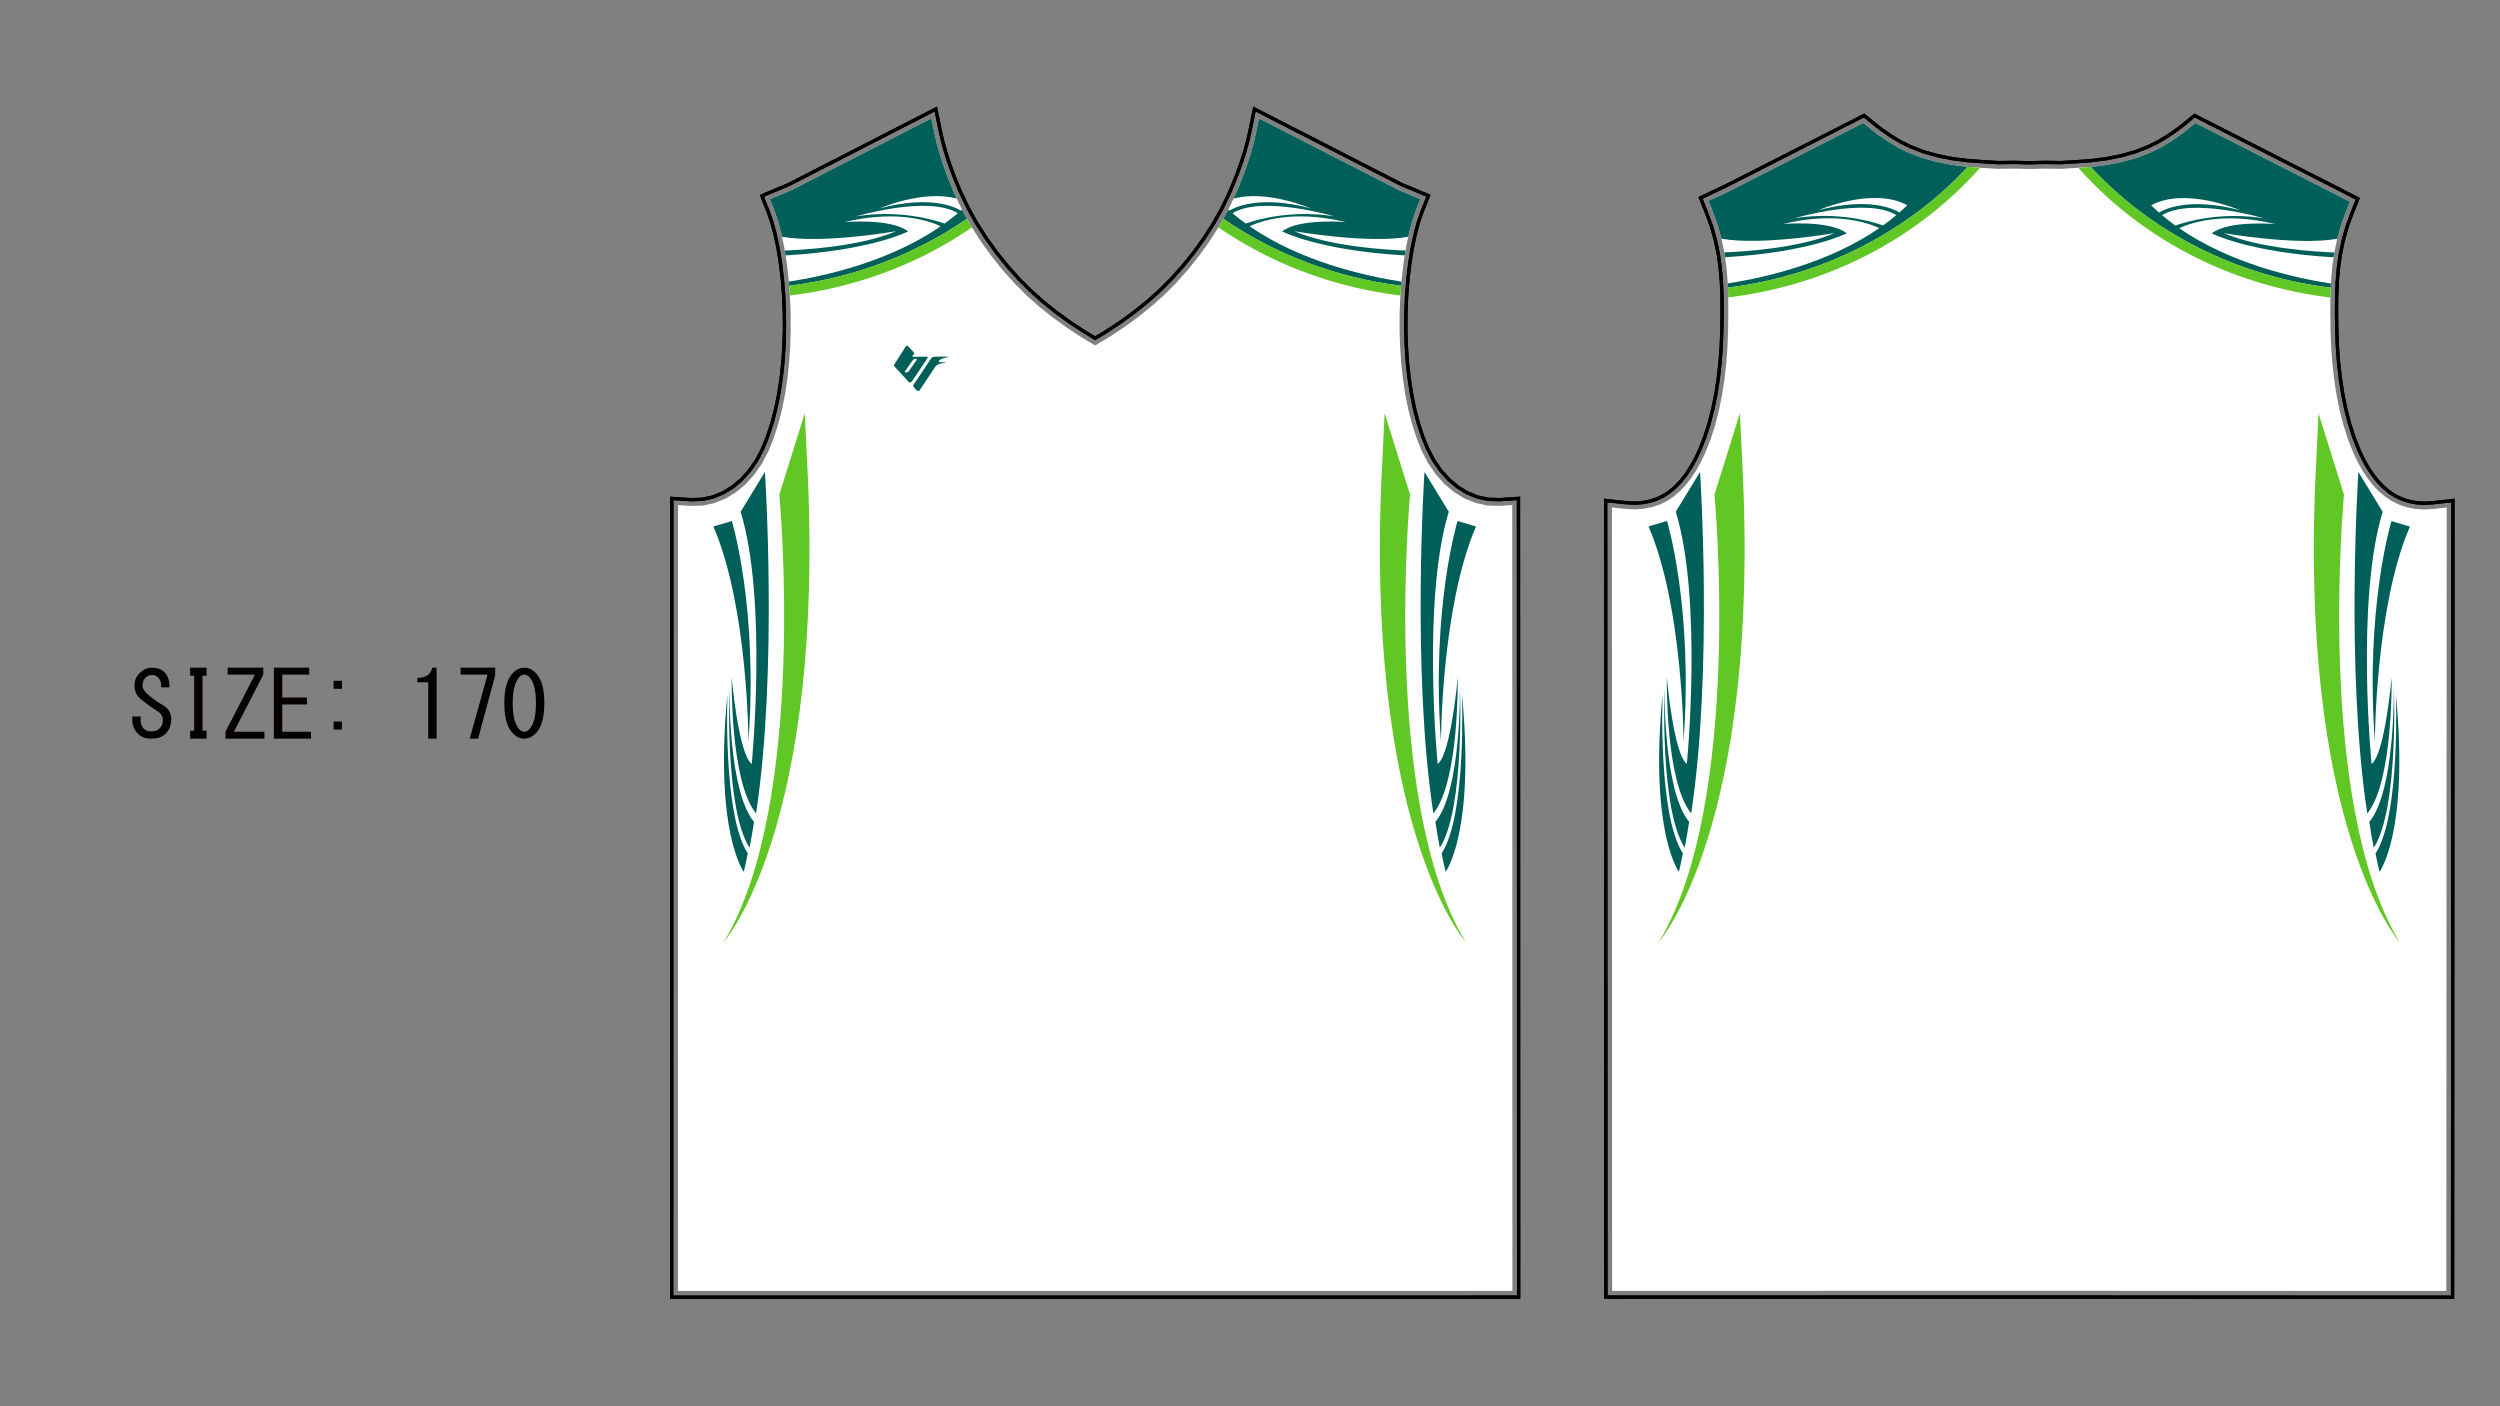 <?xml version="1.0" encoding="utf-8"?>
<!-- Generator: Adobe Illustrator 15.0.0, SVG Export Plug-In . SVG Version: 6.00 Build 0)  -->
<!DOCTYPE svg PUBLIC "-//W3C//DTD SVG 1.1//EN" "http://www.w3.org/Graphics/SVG/1.1/DTD/svg11.dtd">
<svg xmlns="http://www.w3.org/2000/svg" xmlns:xlink="http://www.w3.org/1999/xlink" version="1.1" x="0px" y="0px" width="4535.434px" height="2551.182px" viewBox="0 0 4535.434 2551.182" enable-background="new 0 0 4535.434 2551.182" xml:space="preserve">
<rect x="0" y="0" width="4535.434" height="2551.182" fill="#808080" stroke="none"/>
<g id="Color_1">
	<path id="_x30_2path-com_4_" fill="#ffffff" d="M4438.027,2342.022l-19.844-0.01l-736.82-0.273l-736.83,0.115l-19.842,0.002   l-0.02-56.693l-0.35-1321.787l-0.006-42.762l19.854,2.144l4.551,0.488l16.742,0.872l15.912-1.056l15.025-2.88l14.117-4.665   l13.152-6.357l12.146-7.985l11.936-10.167l10.959-11.617l10.031-12.935l9.154-14.119l8.359-15.183l7.592-16.111l9.629-24.396   l8.213-25.758l6.873-26.852l5.586-27.728l4.371-28.357l3.227-28.736l2.145-28.877l1.137-28.777l0.504-32.078l-0.16-29.953   l-1.088-28.27l-2.264-26.984l-3.691-26.107l-5.387-25.666l-7.322-25.634l-9.527-26.018l-1.361-3.346l-5.225-12.87l38.482-18.238   l223.064-113.564l19.289-9.825l10.033,8.249l6.777,5.457l10.243,7.817l17.509,12.087l17.961,10.728l18.415,9.154l24.981,9.619   l26.312,7.415l27.327,5.41l28.071,3.638l28.502,2.055l28.634,1.716l28.469-0.424l28.004,0.655l28.225-0.643l28.566,0.427   l28.646-1.701l28.444-2.054l27.981-3.625l27.25-5.407l26.23-7.401l24.944-9.625l18.413-9.161l17.981-10.722l17.504-12.083   l10.241-7.809l6.787-5.459l10.029-8.24l19.291,9.83l223.047,113.596l37.977,19.479l-4.73,11.652l-1.361,3.335l-9.531,26.011   l-7.324,25.634l-5.389,25.669l-3.707,26.109l-2.275,26.985l-1.092,28.268l-0.174,29.953l0.506,32.078l1.121,28.777l2.143,28.878   l3.225,28.734l4.368,28.356l5.584,27.727l6.86,26.859l8.209,25.745l9.625,24.402l7.588,16.1l8.35,15.168l9.161,14.104l10.021,12.92   l10.953,11.592l11.928,10.152l12.16,8.004l13.188,6.399l14.164,4.714l15.049,2.931l15.879,1.061l16.643-0.898l4.584-0.511   l19.854-2.229l-0.018,42.863l-0.646,1321.797L4438.027,2342.022"/>
	<path id="_x30_1path-com_11_" fill="#ffffff" d="M1986.81,2342.026l-737.108-0.096l-19.841-0.006l0.013-56.695l0.248-1326.271   l0.004-42.619l19.842,1.292l2.748,0.178l22.357-0.625l21.435-4.621l20.294-8.284l18.945-11.63l17.38-14.642l15.613-17.33   l13.603-19.713l11.403-21.748l9.775-24.151l8.289-25.547l6.872-26.708l5.543-27.616l4.269-28.292l3.085-28.713l1.966-28.901   l0.926-28.844l-0.127-32.842l-1.344-32.101l-2.464-30.98l-3.524-29.509l-4.5-27.647l-5.396-25.436l-6.228-22.853l-6.979-19.896   l-1.495-3.742l-5.612-14.021l39.191-16.545l235.323-120.741l18.334-9.403l4.113,20.206l1.108,5.447l4.463,19.466l5.387,19.355   l6.159,19.165l6.768,18.847l7.234,18.435l7.553,17.926l13.781,28.908l15.86,28.389l17.667,27.624l19.204,26.649l20.488,25.442   l21.519,23.99l21.496,21.425l22.802,20.291l23.976,19.197l25.003,18.146l25.893,17.114l26.655,16.117l26.65-16.115l25.897-17.123   l24.999-18.141l23.97-19.203l22.808-20.291l21.489-21.417l21.51-23.998l20.492-25.438l19.207-26.644l17.667-27.63l15.853-28.381   l13.781-28.914l7.56-17.928l7.24-18.438l6.763-18.848l6.153-19.157l5.377-19.365l4.472-19.456l1.116-5.46l4.104-20.186   l18.328,9.397l235.326,120.724l39.241,16.396l-5.661,14.17l-1.496,3.733l-6.972,19.896l-6.221,22.846l-5.399,25.437l-4.501,27.658   l-3.517,29.499l-2.466,30.983l-1.335,32.1l-0.128,32.842l0.925,28.846l1.975,28.9l3.083,28.721l4.268,28.291l5.54,27.614   l6.881,26.706l8.287,25.556l9.77,24.149l11.397,21.755l13.61,19.697l15.604,17.337l17.387,14.646l18.947,11.624l20.299,8.279   l21.438,4.614l22.354,0.628l2.747-0.179l19.84-1.298l0.008,42.619l0.295,1326.294l0.009,56.691l-19.844,0.004L1986.81,2342.026"/>
</g>
<g id="Color_2">
	<path id="_x30_2path-com_3_" d="M3040.139,928.361l44.04-72.225c0,0,23.694,358.67-16.089,619.49   c-47.271-57.715-44.227-246.539-44.227-246.539s12.332,138.855,36.385,156.871   C3060.248,1385.959,3089.35,1089.727,3040.139,928.361z M3045.863,1581.605c2.574-10.781,4.973-21.947,7.222-33.412   c-45.729-69.906-36.813-289.84-36.813-289.84C2991.83,1510.143,3045.863,1581.605,3045.863,1581.605z M3056.306,1537.889   c2.959-15.072,5.667-30.719,8.123-46.852c-47.405-56.727-44.565-244.369-44.565-244.369S3010.757,1467.318,3056.306,1537.889z    M3024.194,945.154l-33.474,9.988c63.043,145.824,63.557,389.973,63.557,389.973   C3072.161,1101.449,3024.194,945.154,3024.194,945.154z M3134.687,521.752l-0.291-7.549   c68.089-10.566,182.825-36.838,274.88-100.318c-16.552-7.961-76.606-31.275-174.438-7.543c0,0,84.562-7.463,115.39,16.885   c0,0-65.955,34.367-220.705,43.398l-1.195-8.455l-0.066-0.316c31.099-1.144,134.432-6.972,200.028-35.002   c0,0-132.276,23.032-205.221,10.256l-0.127-0.604l-7.323-25.634l-9.526-26.018l-1.361-3.346l-5.225-12.87l38.482-18.238   l223.065-113.564l19.288-9.825l10.033,8.249l6.777,5.457l10.243,7.817l17.509,12.087l17.961,10.728l18.415,9.154l24.981,9.619   l26.312,7.415l27.327,5.41l28.071,3.638l1.819,0.131C3458.137,423.244,3302.779,501.088,3134.687,521.752z M3298.563,381.387   c93.269-24.859,138.488-1.4,147.308,4.064c4.844-4.246,9.578-8.637,14.187-13.156   C3398.004,338.188,3298.563,381.387,3298.563,381.387z M3416.232,408.988c8.23-5.92,16.246-12.166,24.023-18.719   c-53.14-33.227-184.338,5.541-184.338,5.541C3335.766,383.283,3398.834,402.752,3416.232,408.988z M4338.854,1229.252   c0,0-12.332,138.855-36.385,156.871c0,0-29.102-296.232,20.109-457.598l-44.04-72.225c0,0-23.694,358.67,16.089,619.49   C4341.897,1418.076,4338.854,1229.252,4338.854,1229.252z M4346.445,1258.518c0,0,8.915,219.934-36.813,289.84   c2.249,11.465,4.647,22.631,7.222,33.412C4316.854,1581.77,4370.887,1510.307,4346.445,1258.518z M4306.411,1538.053   c45.549-70.57,36.442-291.221,36.442-291.221s2.84,187.643-44.565,244.369C4300.744,1507.334,4303.451,1522.98,4306.411,1538.053z    M4308.439,1345.279c0,0,0.514-244.148,63.557-389.973l-33.474-9.988C4338.522,945.318,4290.556,1101.613,4308.439,1345.279z    M3792.855,302.803l2.607-0.188l27.981-3.625l27.249-5.407l26.23-7.401l24.944-9.625l18.414-9.161l17.98-10.722l17.504-12.083   l10.241-7.809l6.788-5.459l10.029-8.24l19.29,9.83l223.047,113.596l37.976,19.479l-4.73,11.652l-1.36,3.335l-9.531,26.011   l-7.325,25.634l-0.121,0.577c-72.854,12.939-205.642-10.18-205.642-10.18c65.878,28.15,169.82,33.909,200.428,35.018l-0.054,0.254   l-1.21,8.524c-155.033-8.995-221.103-43.421-221.103-43.421c30.828-24.348,115.39-16.885,115.39-16.885   c-97.831-23.732-157.885-0.418-174.438,7.543c92.227,63.6,207.22,89.85,275.26,100.377l-0.291,7.535   C4060.137,501.362,3904.599,423.467,3792.855,302.803z M4106.799,395.975c0,0-131.198-38.768-184.338-5.541   c7.777,6.553,15.793,12.799,24.023,18.719C3963.883,402.916,4026.951,383.447,4106.799,395.975z M3902.66,372.459   c4.607,4.52,9.342,8.91,14.186,13.156c8.82-5.465,54.039-28.924,147.308-4.064C4064.153,381.551,3964.713,338.352,3902.66,372.459z   " fill="#006059"/>
	<path id="_x30_1path-com_2_" d="M1754.245,396.854l-8.029-14.371l-1.047-2.196c-0.662,0.589-1.31,1.197-1.976,1.781   c-8.82-5.465-54.039-28.924-147.309-4.064c0,0,78.686-34.181,139.747-17.724l-3.196-6.705l-7.553-17.926l-7.233-18.435   l-6.769-18.847l-6.159-19.165l-5.387-19.355l-4.463-19.466l-1.108-5.447l-4.113-20.206l-18.334,9.403l-235.323,120.741   l-39.191,16.545l5.612,14.021l1.495,3.742l6.979,19.896l6.228,22.853l1.588,7.486c72.57,13.44,206.907-9.948,206.907-9.948   c-67,28.63-173.375,34.099-201.931,35.07l1.432,8.8c155.984-8.875,222.438-43.495,222.438-43.495   c-30.827-24.348-115.39-16.885-115.39-16.885c97.831-23.732,157.886-0.416,174.438,7.543   c-92.359,63.69-207.549,89.925-275.552,100.422l0.596,7.486C1548.857,504.059,1659.886,461.901,1754.245,396.854z    M1713.554,405.604c-17.398-6.236-80.467-25.705-160.315-13.178c0,0,131.199-38.768,184.338-5.541   C1729.8,393.44,1721.784,399.687,1713.554,405.604z M1343.649,928.415l44.04-72.225c0,0,23.694,358.67-16.088,619.49   c-47.271-57.715-44.227-246.539-44.227-246.539s12.332,138.855,36.385,156.871C1363.759,1386.013,1392.86,1089.78,1343.649,928.415   z M1319.782,1258.407c0,0-8.915,219.934,36.814,289.84c-2.25,11.465-4.647,22.631-7.223,33.412   C1349.374,1581.659,1295.341,1510.196,1319.782,1258.407z M1359.816,1537.942c-45.548-70.57-36.441-291.221-36.441-291.221   s-2.841,187.643,44.565,244.369C1365.484,1507.224,1362.776,1522.87,1359.816,1537.942z M1357.788,1345.169   c0,0-0.513-244.148-63.556-389.973l33.474-9.988C1327.706,945.208,1375.672,1101.503,1357.788,1345.169z M2600.351,1475.681   c-39.783-260.82-16.089-619.49-16.089-619.49l44.04,72.225c-49.211,161.365-20.109,457.598-20.109,457.598   c24.054-18.016,36.385-156.871,36.385-156.871S2647.621,1417.966,2600.351,1475.681z M2622.578,1581.659   c-2.576-10.781-4.973-21.947-7.223-33.412c45.729-69.906,36.813-289.84,36.813-289.84   C2676.609,1510.196,2622.578,1581.659,2622.578,1581.659z M2604.012,1491.091c47.405-56.727,44.564-244.369,44.564-244.369   s9.107,220.65-36.441,291.221C2609.176,1522.87,2606.468,1507.224,2604.012,1491.091z M2644.246,945.208l33.474,9.988   c-63.044,145.824-63.557,389.973-63.557,389.973C2596.279,1101.503,2644.246,945.208,2644.246,945.208z M2541.908,518.401   l0.596-7.488c-68.012-10.503-183.16-36.74-275.492-100.412c16.552-7.961,76.606-31.275,174.438-7.543   c0,0-84.562-7.463-115.39,16.885c0,0,66.434,34.61,222.369,43.491l1.433-8.799c-28.655-0.978-134.916-6.46-201.863-35.067   c0,0,134.248,23.373,206.835,9.962l1.599-7.531l6.221-22.846l6.972-19.896l1.495-3.733l5.662-14.17l-39.24-16.396l-235.328-120.724   l-18.327-9.397l-4.104,20.186l-1.116,5.46l-4.472,19.456l-5.377,19.365l-6.153,19.157l-6.763,18.848l-7.24,18.438l-7.56,17.928   l-3.207,6.729c61.073-16.51,139.83,17.702,139.83,17.702c-93.269-24.859-138.488-1.4-147.308,4.064   c-0.683-0.599-1.347-1.222-2.026-1.827l-1.07,2.246l-8.006,14.333C2313.666,461.876,2424.691,504.041,2541.908,518.401z    M2236.032,386.886c53.139-33.227,184.337,5.541,184.337,5.541c-79.848-12.527-142.916,6.941-160.314,13.178   C2251.825,399.685,2243.809,393.438,2236.032,386.886z" fill="#006059"/>
	<path id="_x30_3path-com_3_" d="M1680.423,647.111l-23.493,0.004c0,0-1.603,0.188-1.657-1.287c0,0-0.212-0.849,1.553-2.203   c0,0,1.928-1.033,1.975-2.002c0,0,0.096-1.02-1.767-3.205l-10.423-11.059c0,0-1.286-1.479-3.264,0.988l-21.215,33.355   c0,0-0.987,1.25,0.363,2.865l25.71,27.967c0,0,3.184,3.957,6.657-1.304l28.157-42.038   C1683.02,649.193,1684.212,647.111,1680.423,647.111z M1662.101,654.335l-13.122,18.718c-1.928,2.813-5.959,2.744-5.959,2.744   c-2.631-0.692-0.694-2.986-0.694-2.986l13.894-19.721c2.562-2.711,5.468-2.296,5.468-2.296   C1664.936,651.214,1662.101,654.335,1662.101,654.335z M1703.454,654.696c-2.154,2.814,1.916,2.4,1.916,2.4l4.474-0.001   c9.992-0.002,3.282,1.196,3.282,1.196c-13.946,1.877-16.032,6.593-16.032,6.593l-0.009-0.035l-28.119,42.374   c-2.179,3.541-6.019,1.041-6.019,1.041l-5.391-6.042c-1.664-2.293-0.522-3.75-0.522-3.75l32.606-48.813   c2.218-2.867,8.047-2.651,8.047-2.651l22.302-0.004c4.979-0.207-10.164,3.439-10.164,3.439   C1706.479,651.392,1704.155,653.872,1703.454,654.696z" fill="#006059"/>
</g>
<g id="Color_3">
	<path id="_x30_2path-com_14_" fill="#60c724" d="M3009.924,1708.242c153.111-254.811,100.383-810.836,100.383-810.836   l46.148-147.736l4.332,89.053C3195.227,1498.105,3009.924,1708.242,3009.924,1708.242z M3357.021,477.491   c90.632-41.326,170.745-100.479,235.192-173.161l-22.422-1.616c-111.654,120.53-267.012,198.374-435.104,219.038l0.683,17.735   c0,0,0,0,0.001,0C3212.071,530.258,3287.071,509.387,3357.021,477.491z M4252.41,897.57l-46.148-147.736l-4.332,89.053   c-34.439,659.383,150.863,869.52,150.863,869.52C4199.682,1453.596,4252.41,897.57,4252.41,897.57z M4005.697,477.655   c70.069,31.95,145.197,52.837,222.03,62.042v-0.048l0.683-17.688c-168.273-20.599-323.812-98.494-435.555-219.158l-22.416,1.618   C3834.898,377.136,3915.035,436.315,4005.697,477.655z"/>
	<path id="_x30_1path-com_14_" fill="#60c724" d="M1654.342,474.107c-69.848,31.85-144.733,52.704-221.318,61.954l-0.023-0.56   l-1.359-17.093c117.217-14.351,228.246-56.508,322.604-121.556l7.831,14.018l1.059,1.655c0,0,0,0-0.001,0   C1728.999,436.01,1692.614,456.656,1654.342,474.107z M1459.967,749.724l-46.148,147.736c0,0,52.728,556.025-100.384,810.836   c0,0,185.304-210.137,150.863-869.52L1459.967,749.724z M2558.133,897.46l-46.147-147.736l-4.332,89.053   c-34.44,659.383,150.863,869.52,150.863,869.52C2505.405,1453.485,2558.133,897.46,2558.133,897.46z M2540.523,536.055   c0.001,0,0.001,0,0.002,0l0.023-0.579l1.359-17.074c-117.217-14.36-228.242-56.525-322.595-121.582l-7.847,14.048l-1.04,1.627   c34.149,23.497,70.55,44.154,108.84,61.613C2389.102,505.95,2463.96,526.802,2540.523,536.055z"/>
</g>
<g id="Color_4" display="none">
</g>
<g id="Color_5" display="none">
</g>
<g id="Color_6" display="none">
</g>
<g id="Color_7" display="none">
</g>
<g id="Fixed" display="none">
</g>
<g id="Neck_1" display="none">
</g>
<g id="Neck_2" display="none">
</g>
<g id="Neck_3" display="none">
</g>
<g id="Neck_4" display="none">
</g>
<g id="Number_1" display="none">
</g>
<g id="Number_2" display="none">
</g>
<g id="Number_3" display="none">
</g>
<g id="Team_1" display="none">
</g>
<g id="Team_2" display="none">
</g>
<g id="Logo_1" display="none">
</g>
<g id="EMB_1" display="none">
</g>
<g id="Player_1" display="none">
</g>
<g id="Info_1">
	<polygon id="_x30_2path_5_" fill="none" stroke="#000000" stroke-width="6" stroke-miterlimit="10" points="3681.358,2353.079    2913.355,2353.198 2913.332,2285.167 2912.982,963.38 2912.975,907.985 2945.387,911.486 2949.62,911.939 2965.382,912.761    2979.925,911.795 2993.543,909.185 3006.252,904.985 3018.063,899.275 3029,892.087 3039.928,882.778 3050.087,872.01    3059.488,859.885 3068.158,846.515 3076.15,831.997 3083.436,816.539 3092.789,792.84 3100.787,767.762 3107.504,741.511    3112.98,714.329 3117.278,686.452 3120.455,658.162 3122.568,629.701 3123.69,601.252 3124.192,569.418 3124.033,539.785    3122.962,511.957 3120.745,485.545 3117.153,460.13 3111.928,435.228 3104.829,410.382 3095.514,384.939 3084.971,358.979    3132.987,336.221 3355.909,222.73 3381.808,209.538 3397.539,222.469 3404.148,227.793 3414.061,235.357 3431.035,247.076    3448.305,257.39 3465.852,266.111 3489.843,275.35 3515.216,282.5 3541.732,287.75 3569.109,291.298 3597.232,293.325    3625.363,295.01 3653.623,294.59 3681.589,295.243 3709.76,294.603 3738.121,295.025 3766.271,293.354 3794.324,291.329    3821.607,287.795 3848.048,282.548 3873.333,275.413 3897.293,266.168 3914.844,257.437 3932.131,247.129 3949.105,235.411    3959.013,227.857 3965.643,222.523 3981.36,209.609 4007.264,222.811 4230.308,336.404 4277.547,360.634 4268.913,381.904    4267.621,385.068 4258.305,410.496 4251.203,435.345 4245.975,460.252 4242.367,485.671 4240.139,512.079 4239.064,539.901    4238.894,569.544 4239.395,601.374 4240.503,629.813 4242.615,658.286 4245.791,686.578 4250.084,714.444 4255.559,741.63    4262.263,767.883 4270.256,792.951 4279.608,816.661 4286.887,832.103 4294.867,846.599 4303.546,859.96 4312.936,872.066    4323.086,882.809 4334.014,892.109 4344.972,899.322 4356.826,905.075 4369.593,909.325 4383.223,911.979 4397.706,912.945    4413.341,912.102 4450.056,907.986 4450.035,963.535 4449.359,2353.365  "/>
	<polygon id="_x30_2path_4_" fill="none" stroke="#000000" stroke-width="6" stroke-miterlimit="10" points="3681.358,2353.079    2913.355,2353.198 2913.332,2285.167 2912.982,963.38 2912.975,907.985 2945.387,911.486 2949.62,911.939 2965.382,912.761    2979.925,911.795 2993.543,909.185 3006.252,904.985 3018.063,899.275 3029,892.087 3039.928,882.778 3050.087,872.01    3059.488,859.885 3068.158,846.515 3076.15,831.997 3083.436,816.539 3092.789,792.84 3100.787,767.762 3107.504,741.511    3112.98,714.329 3117.278,686.452 3120.455,658.162 3122.568,629.701 3123.69,601.252 3124.192,569.418 3124.033,539.785    3122.962,511.957 3120.745,485.545 3117.153,460.13 3111.928,435.228 3104.829,410.382 3095.514,384.939 3084.971,358.979    3132.987,336.221 3355.909,222.73 3381.808,209.538 3397.539,222.469 3404.148,227.793 3414.061,235.357 3431.035,247.076    3448.305,257.39 3465.852,266.111 3489.843,275.35 3515.216,282.5 3541.732,287.75 3569.109,291.298 3597.232,293.325    3625.363,295.01 3653.623,294.59 3681.589,295.243 3709.76,294.603 3738.121,295.025 3766.271,293.354 3794.324,291.329    3821.607,287.795 3848.048,282.548 3873.333,275.413 3897.293,266.168 3914.844,257.437 3932.131,247.129 3949.105,235.411    3959.013,227.857 3965.643,222.523 3981.36,209.609 4007.264,222.811 4230.308,336.404 4277.547,360.634 4268.913,381.904    4267.621,385.068 4258.305,410.496 4251.203,435.345 4245.975,460.252 4242.367,485.671 4240.139,512.079 4239.064,539.901    4238.894,569.544 4239.395,601.374 4240.503,629.813 4242.615,658.286 4245.791,686.578 4250.084,714.444 4255.559,741.63    4262.263,767.883 4270.256,792.951 4279.608,816.661 4286.887,832.103 4294.867,846.599 4303.546,859.96 4312.936,872.066    4323.086,882.809 4334.014,892.109 4344.972,899.322 4356.826,905.075 4369.593,909.325 4383.223,911.979 4397.706,912.945    4413.341,912.102 4450.056,907.986 4450.035,963.535 4449.359,2353.365  "/>
	<polygon id="_x30_1path_4_" fill="none" stroke="#000000" stroke-width="6" stroke-miterlimit="10" points="1986.813,2353.365    1249.701,2353.269 1218.52,2353.258 1218.784,958.957 1218.79,904.238 1252.924,906.46 1273.708,905.88 1293.145,901.689    1311.659,894.132 1329.089,883.431 1345.228,869.84 1359.824,853.632 1372.622,835.089 1383.445,814.447 1392.86,791.182    1400.916,766.353 1407.623,740.285 1413.055,713.229 1417.246,685.451 1420.282,657.193 1422.219,628.727 1423.129,600.285    1423.007,567.857 1421.68,536.191 1419.25,505.645 1415.782,476.596 1411.363,449.448 1406.09,424.6 1400.055,402.448    1393.291,383.162 1382.14,355.299 1431.197,334.59 1697.78,197.816 1705.956,237.985 1710.33,257.063 1715.584,275.944    1721.615,294.709 1728.263,313.226 1735.389,331.383 1742.782,348.927 1756.294,377.271 1771.812,405.047 1789.126,432.122    1807.964,458.266 1828.078,483.241 1849.181,506.768 1870.227,527.746 1892.568,547.626 1916.103,566.471 1940.688,584.312    1966.184,601.165 1986.777,613.617 2007.361,601.169 2032.869,584.304 2057.444,566.47 2080.977,547.618 2103.323,527.738    2124.36,506.771 2145.457,483.235 2165.572,458.265 2184.417,432.12 2201.733,405.043 2217.243,377.277 2230.751,348.929    2238.156,331.374 2245.286,313.216 2251.925,294.709 2257.95,275.955 2263.2,257.045 2267.583,237.978 2268.672,232.649    2275.754,197.823 2307.386,214.042 2542.32,334.565 2591.453,355.094 2581.646,379.63 2580.244,383.138 2573.487,402.423    2567.455,424.568 2562.182,449.421 2557.762,476.578 2554.3,505.611 2551.867,536.164 2550.551,567.827 2550.426,600.261    2551.337,628.694 2553.282,657.164 2556.316,685.436 2560.506,713.211 2565.932,740.26 2572.648,766.329 2580.705,791.17    2590.115,814.43 2600.933,835.078 2613.734,853.608 2628.329,869.822 2644.466,883.414 2661.901,894.11 2680.417,901.664    2699.859,905.849 2720.643,906.432 2754.775,904.199 2754.784,958.922 2755.079,2285.213 2755.09,2353.246  "/>
	<polygon id="_x30_1path_3_" fill="none" stroke="#000000" stroke-width="6" stroke-miterlimit="10" points="1986.813,2353.365    1249.701,2353.269 1218.52,2353.258 1218.784,958.957 1218.79,904.238 1252.924,906.46 1273.708,905.88 1293.145,901.689    1311.659,894.132 1329.089,883.431 1345.228,869.84 1359.824,853.632 1372.622,835.089 1383.445,814.447 1392.86,791.182    1400.916,766.353 1407.623,740.285 1413.055,713.229 1417.246,685.451 1420.282,657.193 1422.219,628.727 1423.129,600.285    1423.007,567.857 1421.68,536.191 1419.25,505.645 1415.782,476.596 1411.363,449.448 1406.09,424.6 1400.055,402.448    1393.291,383.162 1382.14,355.299 1431.197,334.59 1697.78,197.816 1705.956,237.985 1710.33,257.063 1715.584,275.944    1721.615,294.709 1728.263,313.226 1735.389,331.383 1742.782,348.927 1756.294,377.271 1771.812,405.047 1789.126,432.122    1807.964,458.266 1828.078,483.241 1849.181,506.768 1870.227,527.746 1892.568,547.626 1916.103,566.471 1940.688,584.312    1966.184,601.165 1986.777,613.617 2007.361,601.169 2032.869,584.304 2057.444,566.47 2080.977,547.618 2103.323,527.738    2124.36,506.771 2145.457,483.235 2165.572,458.265 2184.417,432.12 2201.733,405.043 2217.243,377.277 2230.751,348.929    2238.156,331.374 2245.286,313.216 2251.925,294.709 2257.95,275.955 2263.2,257.045 2267.583,237.978 2268.672,232.649    2275.754,197.823 2307.386,214.042 2542.32,334.565 2591.453,355.094 2581.646,379.63 2580.244,383.138 2573.487,402.423    2567.455,424.568 2562.182,449.421 2557.762,476.578 2554.3,505.611 2551.867,536.164 2550.551,567.827 2550.426,600.261    2551.337,628.694 2553.282,657.164 2556.316,685.436 2560.506,713.211 2565.932,740.26 2572.648,766.329 2580.705,791.17    2590.115,814.43 2600.933,835.078 2613.734,853.608 2628.329,869.822 2644.466,883.414 2661.901,894.11 2680.417,901.664    2699.859,905.849 2720.643,906.432 2754.775,904.199 2754.784,958.922 2755.079,2285.213 2755.09,2353.246  "/>
	<path id="path-com_3_" fill="#040000" d="M295.454,1279.316c10.122,5.723,15.185,14.084,15.185,25.086   c0,11.004-3.301,19.805-9.902,26.406c-6.162,6.162-14.744,9.242-25.746,9.242c-10.563,0-18.705-2.859-24.426-8.582   c-7.043-7.041-10.563-15.402-10.563-25.086v-6.602h15.183v5.941c0,7.043,1.761,12.324,5.282,15.844   c3.52,3.521,7.922,5.281,13.202,5.281c7.041,0,12.324-1.76,15.845-5.281c3.96-3.961,5.94-9.021,5.94-15.184   c0-6.602-3.082-11.883-9.242-15.844c-11.003-7.041-21.345-14.523-31.028-22.445c-7.043-5.721-10.782-13.422-11.222-23.105   c-0.441-9.682,2.86-17.824,9.903-24.426c6.601-6.16,13.863-9.242,21.785-9.242c9.681,0,17.164,2.641,22.445,7.922   c6.602,6.602,9.682,15.844,9.242,27.727h-15.183c0.879-7.48-0.881-13.422-5.282-17.824c-3.082-3.08-6.822-4.621-11.222-4.621   c-4.403,0-8.143,1.541-11.223,4.621c-3.961,3.961-5.941,8.582-5.941,13.863c0,5.723,3.08,11.223,9.242,16.504   C276.97,1267.434,286.212,1274.035,295.454,1279.316z M367.441,1325.527h7.262v14.523h-29.708v-14.523h7.263v-99.684h-7.263   v-14.523h29.708v14.523h-7.262V1325.527z M413.021,1211.32h64.695v12.543l-53.472,103.645h55.453v12.543h-70.638v-12.543   l53.474-103.645h-49.512V1211.32z M512.072,1265.453h44.89v12.543h-44.89v49.512h52.152v12.543h-67.335v-128.73h64.035v12.543   h-48.852V1265.453z M605.182,1249.609v-14.523h15.185v14.523H605.182z M620.367,1323.547h-15.185v-14.523h15.185V1323.547z    M776.882,1340.051v-51.492v-50.832h-19.805v-7.922c15.402,0,24.424-6.16,27.066-18.484h7.922v128.73H776.882z M852.168,1340.051   l32.348-116.188h-48.85v-12.543h62.715v13.863l-31.027,114.867H852.168z M930.757,1220.563c6.159-6.16,12.982-9.242,20.465-9.242   c7.48,0,14.303,3.082,20.465,9.242c10.563,10.563,15.844,28.828,15.844,54.793c0,26.406-5.281,44.891-15.844,55.453   c-6.162,6.162-12.984,9.242-20.465,9.242c-7.482,0-14.306-3.08-20.465-9.242c-10.563-10.563-15.844-29.047-15.844-55.453   C914.914,1249.391,920.195,1231.125,930.757,1220.563z M959.804,1227.824c-2.641-2.641-5.502-3.961-8.582-3.961   c-3.083,0-5.941,1.32-8.583,3.961c-8.363,8.803-12.542,24.646-12.542,47.531c0,23.766,4.18,39.83,12.542,48.191   c2.641,2.641,5.5,3.961,8.583,3.961c3.08,0,5.941-1.32,8.582-3.961c8.361-8.361,12.543-24.426,12.543-48.191   C972.347,1252.031,968.166,1236.188,959.804,1227.824z"/>
</g>
</svg>
